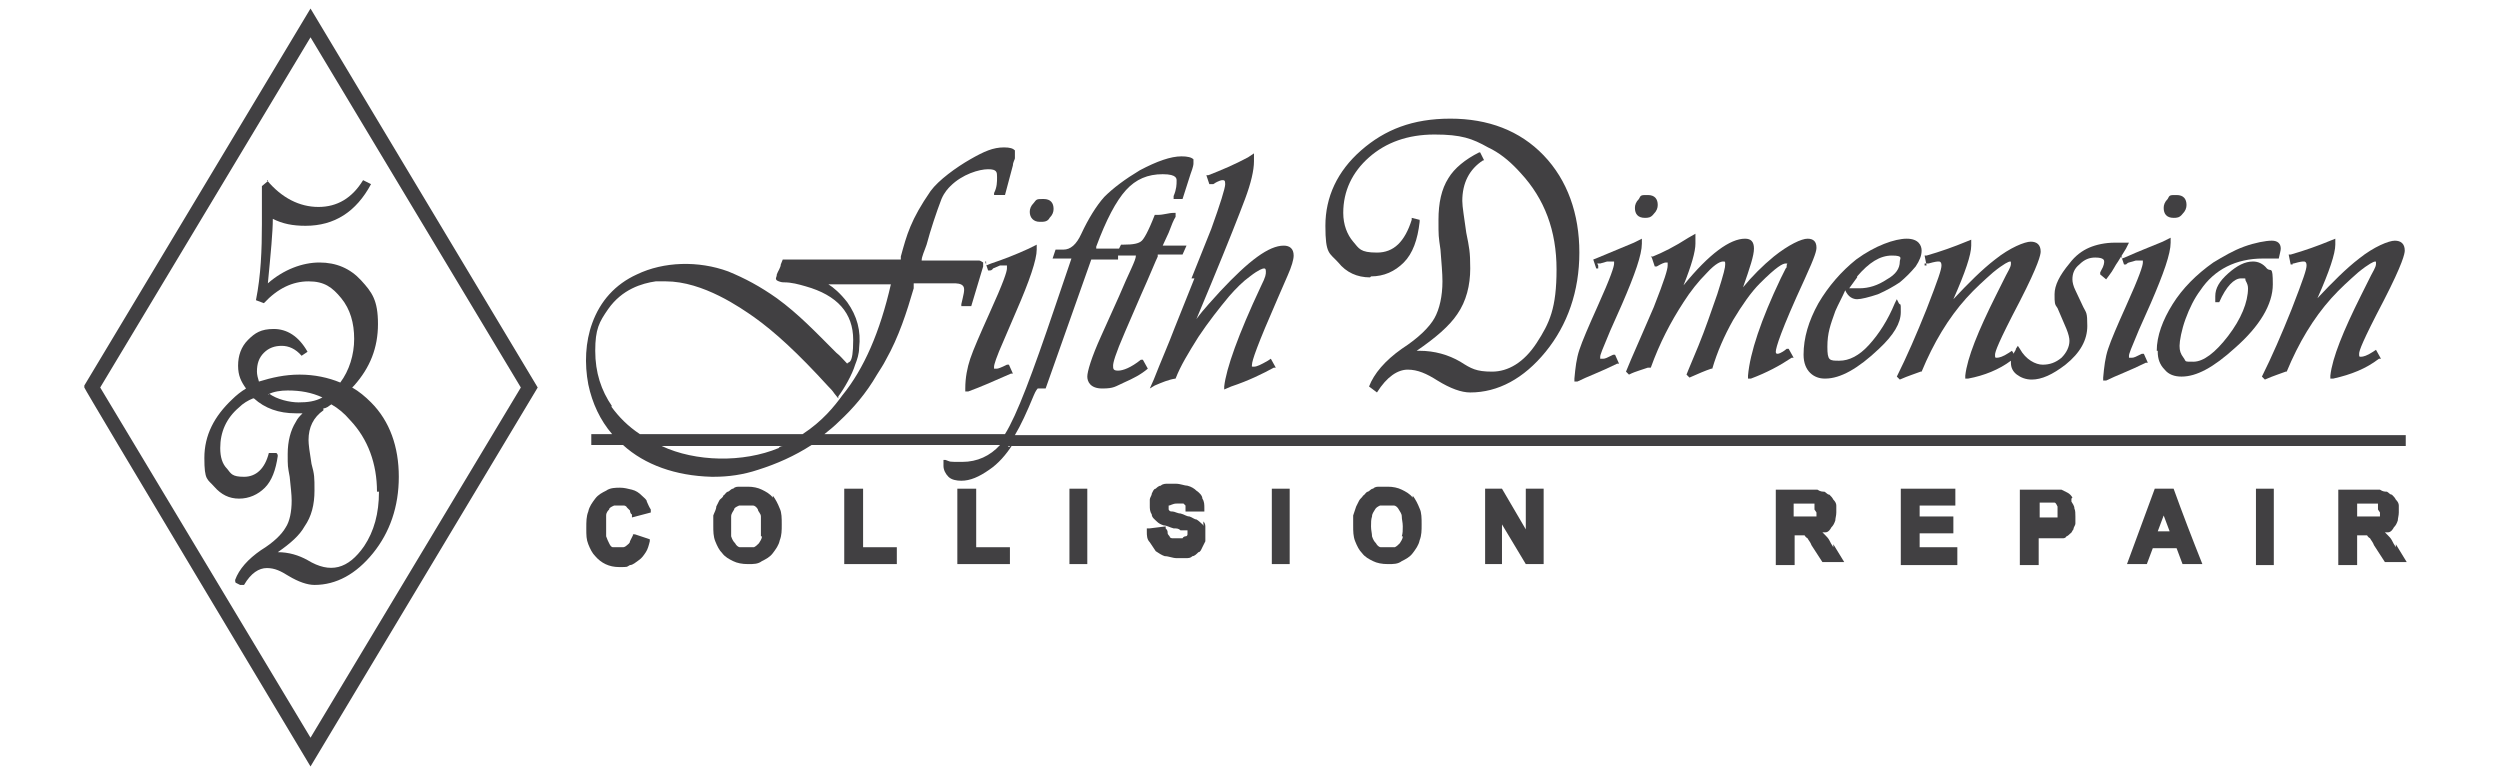<?xml version="1.0" encoding="UTF-8"?>
<svg xmlns="http://www.w3.org/2000/svg" id="Layer_2" data-name="Layer 2" width="200" height="62" version="1.1" viewBox="0 0 252 76.4">
  <defs>
    <style>
      .cls-1 {
        fill: #414042;
        stroke-width: 0px;
      }
    </style>
  </defs>
  <polygon class="cls-1" points="153.8 52.5 151.4 48.4 149.7 48.4 149.7 55.8 149.7 56 151.4 56 151.4 52 153.8 56 155.6 56 155.6 48.4 153.8 48.4 153.8 52.5"></polygon>
  <polygon class="cls-1" points="128.2 55.8 128.2 56 130 56 130 48.4 128.2 48.4 128.2 55.8"></polygon>
  <polygon class="cls-1" points="107.8 55.8 107.8 56 109.6 56 109.6 48.4 107.8 48.4 107.8 55.8"></polygon>
  <path class="cls-1" d="M121.5,52.4c0-.2-.2-.3-.4-.5,0,0-.3-.3-.5-.4-.2,0-.4-.2-.7-.3-.3,0-.5-.2-.9-.3-.3,0-.6-.2-.8-.2s-.3,0-.4-.2h0s0,0,0-.2h0v-.2c.2,0,.4-.2.8-.2h.4c0,0,.2,0,.3,0l.2.2c0,0,0,.2,0,.4v.2h1.9v-.3c0-.4,0-.7-.2-1,0-.3-.3-.6-.6-.8-.2-.2-.5-.4-.9-.5-.3,0-.7-.2-1.2-.2h-.8c-.2,0-.5,0-.7.2-.2,0-.4.2-.5.3-.2,0-.3.3-.4.5h0c0,.2-.2.4-.2.6v.6c0,.3,0,.6.2.9,0,.3.3.5.5.7h0c.2.2.4.3.7.4.3,0,.6.2,1,.3.3,0,.5,0,.7.2.2,0,.3,0,.4,0h0c0,0,.2,0,.3,0h0s0,0,0,0h0v.4s0,.2-.2.2c0,0-.2,0-.3.2h-1c0,0-.3,0-.3-.2,0,0-.2-.2-.2-.3,0-.2,0-.3-.2-.5v-.2l-1.6.2h-.3v.3c0,.4,0,.8.3,1.1.2.3.4.6.6.9.3.2.6.4.9.5.4,0,.8.2,1.2.2h.9c.3,0,.5,0,.7-.2.2,0,.4-.2.6-.4.2,0,.3-.3.4-.5s.2-.4.3-.6v-1.4c0-.2,0-.4-.2-.6v.3Z"></path>
  <polygon class="cls-1" points="98.4 48.4 96.5 48.4 96.5 55.8 96.5 56 101.8 56 101.8 54.3 98.4 54.3 98.4 48.4"></polygon>
  <path class="cls-1" d="M142.4,49.3h0c-.3-.4-.7-.6-1.1-.8s-.9-.3-1.4-.3h-.8c-.3,0-.5,0-.7.2-.2,0-.3.2-.5.3-.2,0-.3.3-.5.4-.1.2-.3.3-.4.5-.1.2-.2.4-.3.6-.1.3-.2.6-.3.9v1c0,.6,0,1.1.2,1.6s.4.9.7,1.2c.3.4.7.6,1.1.8s.9.3,1.5.3,1,0,1.4-.3c.4-.2.8-.4,1.1-.8s.6-.8.7-1.3c.2-.5.2-1,.2-1.6s0-1.2-.2-1.6c-.2-.5-.4-.9-.7-1.3v.2ZM141.4,53.2c0,.3-.2.5-.3.7-.2.2-.3.3-.5.4-.2,0-.4,0-.7,0s-.5,0-.7,0c-.2,0-.4-.2-.5-.4-.2-.2-.3-.4-.4-.7,0-.3-.1-.6-.1-1s0-.7.1-1c0-.3.2-.5.3-.7h0c.1-.2.3-.3.5-.4.2,0,.4,0,.7,0s.5,0,.7,0c.2,0,.4.2.5.4h0c.1.2.3.4.3.7s.1.6.1,1,0,.7-.1,1h0Z"></path>
  <path class="cls-1" d="M63.8,52.8v.3l-.3.6c0,.2-.2.3-.3.4,0,0-.2.2-.4.2h-.4c-.1,0-.4,0-.6,0-.2,0-.3-.2-.4-.4s-.2-.4-.3-.7c0-.3,0-.7,0-1.1s0-.7,0-1c0-.3.2-.5.3-.6h0c0-.2.3-.3.5-.4.2,0,.4,0,.6,0h.4c0,0,.2,0,.3.2,0,0,.2.2.3.3,0,0,0,.3.2.4v.3l1.9-.5v-.3c-.2-.3-.3-.6-.4-.8,0-.2-.3-.4-.5-.6-.3-.3-.6-.5-1-.6s-.8-.2-1.2-.2-1,0-1.4.3c-.4.2-.8.4-1.1.8s-.6.8-.7,1.3c-.2.5-.2,1-.2,1.7s0,1.1.2,1.6.4.9.7,1.2c.6.7,1.4,1.1,2.4,1.1s.7,0,1.1-.2c.3,0,.6-.3.9-.5.3-.2.5-.5.7-.8s.3-.7.4-1.1v-.2l-1.5-.5h-.3.1Z"></path>
  <polygon class="cls-1" points="87 48.4 85.1 48.4 85.1 55.8 85.1 56 90.4 56 90.4 54.3 87 54.3 87 48.4"></polygon>
  <path class="cls-1" d="M77.9,49.3h0c-.3-.4-.7-.6-1.1-.8-.4-.2-.9-.3-1.4-.3h-.8c-.3,0-.5,0-.7.2-.2,0-.3.2-.5.3-.2,0-.3.3-.5.4,0,.2-.3.3-.4.5s-.2.4-.3.6c0,.3-.2.6-.3.9v1c0,.6,0,1.1.2,1.6s.4.9.7,1.2c.3.4.7.6,1.1.8.4.2.9.3,1.5.3s1,0,1.4-.3c.4-.2.8-.4,1.1-.8.3-.4.6-.8.7-1.3.2-.5.2-1,.2-1.6s0-1.2-.2-1.6c-.2-.5-.4-.9-.7-1.3v.2ZM76.8,53.2c0,.3-.2.5-.3.7-.2.2-.3.3-.5.4-.2,0-.4,0-.7,0s-.5,0-.7,0c-.2,0-.4-.2-.5-.4-.2-.2-.3-.4-.4-.7,0-.3,0-.6,0-1s0-.7,0-1c0-.3.2-.5.3-.7h0c0-.2.3-.3.5-.4.2,0,.4,0,.7,0s.5,0,.7,0c.2,0,.4.2.5.4h0c0,.2.3.4.3.7s0,.6,0,1,0,.7,0,1h0Z"></path>
  <path class="cls-1" d="M208.9,49.3h0c-.1-.2-.3-.4-.5-.5l-.6-.3h-4.2v7.6h1.9v-2.7h2c.1,0,.3,0,.4,0,.1,0,.3,0,.4-.2h0c.1,0,.3-.2.4-.3.1,0,.2-.3.3-.4h0c0-.2.2-.4.2-.6v-.7c0-.3,0-.6-.1-.8,0-.3-.2-.5-.3-.7v-.3ZM207.4,51.1v.2h0s0,0-.1,0c0,0-.1,0-.2,0h-1.5v-1.5h1.5s.1,0,.2.2c0,0,0,0,.1.2v.7Z"></path>
  <polygon class="cls-1" points="193.5 52.9 196.9 52.9 196.9 51.2 193.5 51.2 193.5 50.1 197.1 50.1 197.1 48.4 191.6 48.4 191.6 55.8 191.6 56.1 197.3 56.1 197.3 54.3 193.5 54.3 193.5 52.9"></polygon>
  <path class="cls-1" d="M241.5,54.3h0c-.2-.3-.3-.5-.4-.7-.1-.2-.3-.4-.4-.5,0,0-.2-.2-.3-.3,0,0,.2,0,.3,0,.3,0,.5-.3.6-.5.2-.2.3-.4.4-.7,0-.2.1-.5.1-.8v-.7c0-.2-.1-.4-.3-.6h0c-.1-.2-.2-.3-.4-.5-.2,0-.3-.2-.5-.3-.2,0-.4,0-.7-.2h-4.2v7.6h1.9v-3h.8s.1,0,.2,0c0,0,.1.2.3.3.1.2.3.4.4.7l1.1,1.7h2.2l-1.1-1.8v.3ZM239.9,51v.2h-.1q0,0-.2,0h-2v-1.3h2s.1,0,.1,0v.6h0l.2.3Z"></path>
  <path class="cls-1" d="M217.2,48.4l-2.8,7.6h2l.6-1.6h2.4l.6,1.6h2c-1-2.5-2-5.1-2.9-7.6h-1.9ZM217.5,52.7l.6-1.6.6,1.6h-1.2Z"></path>
  <polygon class="cls-1" points="227.4 55.8 227.4 56.1 229.2 56.1 229.2 48.4 227.4 48.4 227.4 55.8"></polygon>
  <path class="cls-1" d="M184.8,54.3c-.2-.3-.3-.5-.4-.7-.1-.2-.3-.4-.4-.5,0,0-.2-.2-.3-.3,0,0,.2,0,.3,0,.3,0,.5-.3.6-.5.2-.2.3-.4.4-.7,0-.2.1-.5.1-.8v-.7c0-.2-.1-.4-.3-.6h0c-.1-.2-.2-.3-.4-.5-.2,0-.3-.2-.5-.3-.2,0-.4,0-.7-.2h-4.2v7.6h1.9v-3h.8s.1,0,.2,0c0,0,.1.2.3.3.1.2.3.4.4.7l1.1,1.7h2.2l-1.1-1.8h0v.3ZM183.1,51v.2h-.1q0,0-.2,0h-2v-1.3h2s.1,0,.1,0v.6h0l.2.3Z"></path>
  <path class="cls-1" d="M8.5,38v.2c-.1,0,22.8,38.2,22.8,38.2l22.9-38.2L31.3,0S8.5,38,8.5,38ZM31.3,73.5L10.1,38.2,31.3,2.9l21.2,35.3-21.2,35.3Z"></path>
  <path class="cls-1" d="M104.9,21.5c.3,0,.7,0,.9-.4.3-.3.4-.6.4-.9,0-.6-.3-1-1-1s-.7,0-1,.4c-.3.3-.4.6-.4.9,0,.6.4,1,1,1h0Z"></path>
  <path class="cls-1" d="M101.6,44.1h140.9v-1.1H102.3c.6-1,1.2-2.3,1.9-4,.2-.5.4-.7.4-.7,0,0,.2,0,.8,0h0l4.6-13h2.7v-.4h1.8c0,.5-.7,1.7-1.7,4.1l-1.8,4c-1,2.2-1.4,3.6-1.4,4.1s.3,1.2,1.5,1.2,1.3-.2,2.2-.6c.9-.4,1.7-.8,2.4-1.4h0c0,0-.5-.9-.5-.9h-.2c-1,.8-1.8,1.1-2.3,1.1s-.5-.2-.5-.5.2-1.1,1.2-3.4c.7-1.6,1.2-2.8,1.6-3.7.9-2,1.5-3.5,1.7-3.9v-.2h2.5l.4-.9h-2.4l.6-1.3c.3-.8.5-1.3.7-1.6v-.4c0,0-.2,0-.2,0-.5,0-1,.2-1.6.2s-.2,0-.3,0h0c-.7,1.8-1.1,2.4-1.3,2.6-.3.3-.9.4-1.8.4h-.3l-.2.4h-2.3v-.2c1-2.7,2-4.6,3-5.7,1-1.1,2.2-1.6,3.7-1.6s1.4.5,1.4.7c0,.3,0,.8-.3,1.5v.3h.9l.8-2.5c.3-.8.3-1,.3-1.1,0-.2,0-.3,0-.4-.2-.2-.6-.3-1.2-.3-1.1,0-2.5.5-4.2,1.4-1.5.9-2.7,1.8-3.6,2.7-.8.9-1.6,2.2-2.3,3.7-.5,1.1-1.1,1.6-1.8,1.6h-.8l-.3.9h1.9l-1.7,5c-2.2,6.5-3.8,10.8-5,12.7h-18.2c.5-.4,1-.8,1.5-1.3,1.4-1.3,2.7-2.8,3.8-4.7.3-.5.6-.9.9-1.5,1.3-2.3,2.1-4.8,2.8-7.2v-.5h4c.3,0,.8,0,1,.3s0,.9-.2,1.8v.2h1l1.2-4v-.4c0,0-.3-.2-.4-.2h-5.8c0-.4.3-1,.5-1.6.4-1.5,1-3.3,1.5-4.6.3-.7.7-1.1.9-1.3,1.2-1.2,2.9-1.7,3.8-1.7s.9.3.9.8,0,1-.3,1.6v.2h1.1l.8-3c0-.3.2-.6.2-.7,0-.2,0-.3,0-.4,0,0,0-.3,0-.4-.2-.2-.5-.3-1.1-.3-1.1,0-2,.4-3.4,1.2s-3.2,2.1-4,3.2c-2,2.9-2.4,4.4-3,6.6v.3h-11.9l-.2.5c0,.3-.3.7-.4,1h0c0,.3-.2.4,0,.6,0,0,.3.2.7.2.8,0,1.5.2,2.2.4,3.2.9,4.8,2.7,4.8,5.4s-.5,2.1-.6,2.4h0c-.4-.4-.7-.8-1.1-1.1-2.1-2.1-3.8-3.9-6-5.5-1.7-1.2-3.2-2-4.9-2.7-3-1.1-6.5-1-9.2.3-2.2,1-3.7,2.7-4.5,4.9-.7,1.9-.8,4.1-.4,6.2.4,1.9,1.2,3.6,2.4,5h-2.1v1.1h3.2c2.2,2,5.3,3.1,8.9,3.2h.3c1.4,0,2.9-.2,4.4-.7,1.9-.6,3.7-1.4,5.4-2.5h19c-1,1.1-2.3,1.7-3.8,1.7s-1.1,0-1.7-.2h-.2c0,.4,0,.5,0,.6,0,.4.2.8.5,1.1.3.3.8.4,1.3.4.9,0,1.8-.4,2.8-1.1.9-.6,1.7-1.5,2.4-2.6l-.4.3ZM61.7,40.1c-1.1-1.6-1.7-3.4-1.7-5.6s.4-2.9,1.3-4.2c1.4-2,3.4-2.6,4.8-2.8h1c3.8,0,7.6,2.7,8.9,3.6,2.1,1.5,4.4,3.6,7.5,7,.2.2.4.4.6.7l.4.5v-.2c.6-.8,1.4-2.2,1.7-3.2.2-.5.4-1.1.4-1.7.2-1.7-.2-3.2-1.2-4.6-.7-.9-1.4-1.5-1.9-1.8h6.3c-1.1,4.8-2.7,8.5-4.9,11.2h0c-.8,1.1-2,2.6-4,3.9h-16.4c-1.2-.8-2.1-1.7-2.9-2.8h.1ZM78.5,44.3c-3.6,1.5-8.4,1.4-11.8-.2h12.2c0,0-.3,0-.4.2Z"></path>
  <path class="cls-1" d="M120.4,27.2l-2,5c-.6,1.6-1.4,3.4-2.1,5.2l-.4.9.5-.3c.7-.3,1.4-.6,2.1-.7h0c.5-1.3,1.3-2.6,2.3-4.2,1-1.5,2.1-2.9,3.1-4.1.7-.8,1.4-1.5,2.1-2,.9-.7,1.3-.8,1.4-.8s.2,0,.2.3,0,.5-.5,1.5c-2.3,4.9-3.5,8.3-3.7,10.1v.3l.7-.3c1.8-.6,3.2-1.3,4.3-1.9h.2c0,0-.5-.9-.5-.9l-.3.2c-.7.4-1.1.6-1.4.6s-.2,0-.2-.2c0-.4.5-1.9,2.6-6.7l1-2.3c.4-.9.6-1.6.6-2,0-.7-.4-1-1-1-1.5,0-3.5,1.5-6.4,4.6-.7.8-1.6,1.7-2.4,2.8l1.5-3.6c1.7-4.1,2.8-6.9,3.4-8.5s.9-2.9.9-3.8,0-.3,0-.5v-.3l-.6.4c-1.3.7-2.7,1.3-4,1.8h-.2l.3.9h.4c.6-.4.9-.4.9-.4.2,0,.3,0,.3.4s-.5,2-1.4,4.5l-2,5h.2Z"></path>
  <path class="cls-1" d="M99.3,25.5l.3.9h.2c.2,0,.3-.2.3-.2l.7-.3c.4,0,.6,0,.7,0v.3c0,.3-.3,1.3-1.8,4.6-.9,2-1.6,3.6-1.9,4.5s-.5,1.9-.5,3v.3h.3c1.1-.4,2.5-1,4.3-1.8h.2l-.4-.9h-.2c-.6.3-.9.4-1,.4h-.3v-.2c0-.2.2-.9,1-2.7l1.2-2.8c1.4-3.2,2.1-5.3,2.1-6.3v-.5l-.8.4c-1.3.6-2.6,1.1-3.8,1.5l-.5.2v-.4Z"></path>
  <path class="cls-1" d="M161,25.7s.2,0,.3,0l.7-.2c.2,0,.4,0,.5,0h.2v.2c0,.3-.3,1.3-1.7,4.4-.9,2-1.5,3.4-1.8,4.3s-.4,1.8-.5,2.9v.3h.3c1-.5,2.4-1,4-1.8h.2l-.4-.9h-.2c-.6.3-.8.4-1,.4h-.3v-.2c0-.2.2-.7,1-2.6l1.2-2.7c1.3-3,2-5,2-6.1v-.5l-.8.4c-1.2.5-2.4,1-3.6,1.5l-.5.2.3.9h.2v-.3Z"></path>
  <path class="cls-1" d="M219.1,21.1c.3,0,.6,0,.9-.4.3-.3.4-.6.4-.9,0-.6-.3-1-1-1s-.7,0-.9.4c-.3.3-.4.6-.4.9,0,.6.3,1,1,1Z"></path>
  <path class="cls-1" d="M231.1,25.7h.1c.7-.2.9-.2,1-.2s.3,0,.3.4-.3,1.3-1.5,4.4c-1,2.5-2,4.8-3,6.8l.3.3c.9-.4,1.6-.6,2.1-.8h.1c1.2-2.9,2.7-5.4,4.5-7.4.9-1,1.8-1.8,2.7-2.6,1.1-.9,1.6-1.1,1.7-1.1s.1,0,.1.2,0,.3-.5,1.2l-1,2c-1.8,3.6-2.9,6.3-3.1,8.1v.3h.3c1.8-.4,3.3-1,4.6-2h.2c0,0-.5-.9-.5-.9l-.3.2c-.6.4-1,.5-1.2.5s-.2,0-.2-.3.3-1.2,2.5-5.4c1.9-3.7,2.1-4.7,2.1-5,0-.7-.4-1-1-1s-2.1.6-3.6,1.8c-1.3,1-2.7,2.4-4.2,4,1.2-2.7,1.8-4.5,1.8-5.4s0-.2,0-.3v-.3l-.5.2c-1.2.5-2.6,1-4,1.4h-.2l.2,1h.3-.1Z"></path>
  <path class="cls-1" d="M166.5,25.1l.3.9h.2c.5-.3.8-.4.9-.4h.2v.3c0,.4-.3,1.4-1.4,4.2l-1.3,3c-.8,1.8-1.3,3-1.5,3.5l.3.3c.4-.2.7-.3,1-.4l.9-.3h.3c.9-2.5,2-4.6,3.3-6.6.7-1.1,1.5-2.1,2.3-2.9,1-1.1,1.5-1.2,1.7-1.2s.2,0,.2.3-.1.8-.8,3c-.6,1.7-1.2,3.5-1.9,5.2l-1,2.4-.2.5.3.3c.9-.4,1.6-.7,2.2-.9h.1c.5-1.7,1.2-3.3,2.1-4.9.9-1.5,1.8-2.8,2.7-3.7,1.7-1.7,2.3-2,2.6-2s.1,0,.1.2,0,.2-.1.3l-.5,1c-2,4.2-3.1,7.5-3.3,9.8v.3h.3c1.6-.6,2.9-1.3,4.1-2.1h.2c0,0-.5-.9-.5-.9h-.2c-.6.5-.9.5-.9.5-.1,0-.2,0-.2-.2,0-.4.5-2.1,2.9-7.3,1.1-2.4,1.2-2.9,1.2-3.2,0-.6-.3-.9-.9-.9s-1.9.6-3.4,1.8c-1.1.9-2.2,2-3.1,3.1.7-2,1.1-3.2,1.1-3.9s-.3-1-.9-1c-1.5,0-3.6,1.5-6.2,4.7.8-2,1.2-3.4,1.2-4.2s0-.4,0-.7v-.3l-.7.4c-1.4.9-2.6,1.5-3.6,1.9h-.2,0Z"></path>
  <path class="cls-1" d="M213.8,24.9l.3.9h.2c0,0,.2-.2.3-.2l.7-.2c.2,0,.4,0,.5,0h.2v.2c0,.3-.3,1.3-1.7,4.4-.9,2-1.5,3.4-1.8,4.3s-.4,1.8-.5,2.9v.3h.3c1-.5,2.4-1,4-1.8h.2l-.4-.9h-.2c-.6.3-.8.4-1,.4h-.3v-.2c0-.2.2-.7,1-2.6l1.2-2.7c1.3-3,2-5,2-6.1v-.5l-.8.4c-1.2.5-2.5,1-3.6,1.5l-.5.2v-.2Z"></path>
  <path class="cls-1" d="M165.8,21.1c.3,0,.6,0,.9-.4.3-.3.4-.6.4-.9,0-.6-.3-1-1-1s-.7,0-.9.4c-.3.3-.4.6-.4.9,0,.6.3,1,1,1Z"></path>
  <path class="cls-1" d="M217.5,34.6c0,.7.2,1.3.7,1.8.4.5,1,.7,1.7.7,1.5,0,3.2-.9,5.4-2.9,2.5-2.2,3.8-4.4,3.8-6.4s-.2-1.2-.6-1.6c-.4-.5-.9-.7-1.4-.7-.8,0-1.6.4-2.5,1.2-.9.8-1.3,1.5-1.3,2.3s0,.4,0,.6h.4c.7-1.6,1.5-2.4,2.2-2.4s.3,0,.5.3c.1.2.2.4.2.7,0,1.4-.7,3.1-2,4.8-1.3,1.7-2.5,2.6-3.5,2.6s-.7,0-1-.4-.4-.7-.4-1.2.2-1.6.6-2.7c.4-1.1.9-2.1,1.5-2.9,1.4-2.1,3.6-3.2,6.3-3.2s.8,0,1.4,0h.2c.1-.5.2-.8.2-1,0-.5-.3-.8-.9-.8s-1.7.2-2.8.6-2.1,1-3.1,1.6c-1.7,1.2-3.1,2.6-4.1,4.2s-1.6,3.2-1.6,4.7h.1Z"></path>
  <path class="cls-1" d="M194,25.7h.3s0,0,.1,0c.7-.2.9-.2,1-.2s.3,0,.3.4-.3,1.3-1.5,4.4c-1,2.5-2,4.8-3,6.8l.3.3c.9-.4,1.6-.6,2.1-.8h.1c1.2-2.9,2.7-5.4,4.5-7.4.9-1,1.8-1.8,2.7-2.6,1.1-.9,1.6-1.1,1.7-1.1s.1,0,.1.2,0,.3-.5,1.2l-1,2c-1.8,3.6-2.9,6.3-3.1,8.1v.3h.3c1.6-.3,3.1-.9,4.3-1.8v.2c0,.5.2.9.6,1.2.4.3.9.5,1.5.5,1,0,2.1-.5,3.4-1.5,1.5-1.2,2.2-2.5,2.2-3.9s-.1-1.3-.4-1.9l-.8-1.7c-.2-.4-.3-.8-.3-1.1,0-.6.2-1.1.7-1.5.5-.5,1-.7,1.6-.7.9,0,.9.3.9.4s0,.4-.3.9c0,0,0,0-.1.2v.2l.6.5.3-.4c.4-.5.6-1,.9-1.4l.8-1.3.3-.6h-.3c-.3,0-.7,0-1.1,0-1,0-1.9.2-2.6.5-.7.3-1.4.8-2,1.6-1,1.2-1.5,2.2-1.5,3.1s0,1,.3,1.4l.9,2.1c.2.5.3.9.3,1.2,0,.6-.3,1.2-.8,1.7-.6.5-1.2.7-1.9.7s-1.7-.5-2.3-1.6l-.2-.3-.2.3c0,.2-.2.3-.2.5l-.2-.3-.3.2c-.6.4-1,.5-1.2.5s-.2,0-.2-.3.3-1.2,2.5-5.4c1.9-3.7,2.1-4.7,2.1-5,0-.7-.4-1-1-1s-2.1.6-3.6,1.8c-1.3,1-2.7,2.4-4.2,4,1.2-2.7,1.8-4.5,1.8-5.4s0-.2,0-.3v-.3l-.5.2c-1.2.5-2.6,1-4,1.4h-.2l.2,1h-.2Z"></path>
  <path class="cls-1" d="M184,37.3c1.5,0,3.3-1,5.4-3,1.5-1.4,2.2-2.6,2.2-3.7s0-.6-.2-.9l-.2-.4-.2.4c-.7,1.7-1.6,3.1-2.6,4.2s-2,1.6-3,1.6-1.2,0-1.2-1.4.3-2.2.8-3.6c.3-.7.7-1.4,1-2.1.3.7.8.9,1.2.9s1.2-.2,2.1-.5c.9-.4,1.6-.8,2.2-1.2.6-.5,1.1-1,1.6-1.6.4-.6.6-1.1.6-1.6s-.3-1.2-1.5-1.2-3.2.7-5.1,2.1c-1.5,1.2-2.8,2.7-3.8,4.4-1,1.8-1.5,3.5-1.5,5.2s1.1,2.4,2.1,2.4h0ZM187.2,27c1.2-1.4,2.3-2.1,3.5-2.1s.8.3.8.6c0,.7-.4,1.3-1.3,1.8-.9.6-1.8.9-2.8.9s-.6,0-1,0c.3-.4.5-.7.8-1.1Z"></path>
  <path class="cls-1" d="M138.2,27c1.3,0,2.4-.5,3.3-1.4.9-.9,1.4-2.3,1.6-4.1v-.2l-.8-.2v.2c-.7,2.2-1.8,3.3-3.5,3.3s-1.8-.4-2.4-1.1c-.6-.7-1-1.7-1-2.9,0-2.2.9-4.1,2.6-5.6,1.7-1.5,3.9-2.3,6.6-2.3s3.8.4,5.4,1.3l.4.2c1.1.6,2,1.4,2.9,2.4,2.4,2.6,3.6,5.8,3.6,9.7s-.7,5.4-2,7.4-2.9,2.9-4.5,2.9-2.1-.3-3.2-1c-1.2-.7-2.6-1.1-4.1-1.1h-.3c1.9-1.3,3.3-2.5,4.1-3.7.9-1.3,1.3-2.9,1.3-4.6s-.1-2.1-.4-3.6c-.2-1.5-.4-2.6-.4-3.2,0-1.8.7-3.2,2.1-4.1h.1l-.4-.8h-.1c-1.4.7-2.5,1.6-3.1,2.6-.7,1.1-1,2.5-1,4.2s0,1.6.2,3c.1,1.3.2,2.4.2,3.2,0,1.5-.3,2.8-.8,3.7-.5.9-1.6,2-3.3,3.1-1.7,1.2-2.8,2.5-3.3,3.8h0c0,0,.8.6.8.6h0c1-1.6,2.1-2.3,3.1-2.3s1.9.4,3,1.1c1.3.8,2.4,1.2,3.3,1.2,2.8,0,5.4-1.4,7.6-4.1,2.2-2.7,3.4-6.1,3.4-10s-1.2-7.3-3.6-9.8c-2.4-2.5-5.6-3.7-9.4-3.7s-6.6,1.1-9,3.2c-2.4,2.1-3.6,4.7-3.6,7.6s.4,2.7,1.3,3.7c.8,1,1.9,1.5,3.2,1.5h0Z"></path>
  <path class="cls-1" d="M27,17.4l-.6.5v3.8c0,2.6-.1,5.2-.6,7.7l.8.3c1.4-1.5,2.9-2.2,4.5-2.2s2.4.6,3.3,1.7c.9,1.1,1.3,2.5,1.3,4.1s-.5,3.2-1.4,4.4c-1.2-.5-2.6-.8-4.1-.8s-2.8.3-4.1.7c-.1-.3-.2-.7-.2-1,0-.8.2-1.4.7-1.9s1.1-.7,1.8-.7,1.4.3,2,1l.6-.4c-.9-1.6-2.1-2.3-3.4-2.3s-1.9.4-2.6,1.1-1,1.6-1,2.6.3,1.6.8,2.3c-.5.3-1,.7-1.4,1.1-1.8,1.7-2.8,3.6-2.8,5.9s.3,2.1,1,2.9,1.5,1.2,2.5,1.2,1.9-.4,2.6-1.1,1.1-1.8,1.3-3.2c0,0,0-.3-.2-.3h-.4c-.2,0-.3,0-.3,0-.4,1.6-1.3,2.4-2.5,2.4s-1.3-.3-1.7-.8c-.5-.5-.7-1.2-.7-2.1,0-1.6.6-3,1.9-4.1.4-.4.9-.7,1.4-.9h.1c1.1,1,2.5,1.5,4.2,1.5s.4,0,.7,0c-.3.3-.5.5-.7.9-.5.8-.8,1.9-.8,3.2s0,1.2.2,2.3c.1,1,.2,1.8.2,2.4,0,1.1-.2,2.1-.6,2.7-.4.7-1.2,1.5-2.5,2.3-1.3.9-2.2,1.9-2.6,3,0,0,0,.3.1.3l.4.2h.4c.7-1.2,1.5-1.7,2.3-1.7s1.4.3,2.2.8c1,.6,1.9.9,2.6.9,2.2,0,4.2-1.1,5.9-3.2s2.6-4.7,2.6-7.7-.9-5.6-2.8-7.5c-.6-.6-1.2-1.1-1.9-1.5,0,0,0,0,.2-.2,1.6-1.8,2.4-3.8,2.4-6.2s-.6-3.2-1.7-4.4c-1.1-1.2-2.5-1.8-4.2-1.8s-3.6.7-5.2,2.1c.3-3.1.5-5.2.5-6.5,1,.5,2,.7,3.3.7,2.9,0,5.1-1.4,6.6-4.2l-.8-.4c-1.1,1.8-2.6,2.7-4.5,2.7s-3.7-.9-5.2-2.7h.1ZM27.1,38.9h-.1c.6-.3,1.3-.4,2-.4,1.3,0,2.4.2,3.5.7-.7.4-1.5.5-2.4.5s-2.2-.3-3-.9h0ZM38.2,48.7c0,2.2-.5,4-1.5,5.5-1.6,2.3-3.4,2.8-5.7,1.4-.9-.5-1.9-.8-3-.8,1.3-.9,2.2-1.7,2.7-2.6.7-1,1-2.2,1-3.6s0-1.6-.3-2.7c-.2-1.2-.3-2-.3-2.4,0-1.3.5-2.3,1.5-3,0,0,0,0,0-.2.3,0,.5-.2.8-.4.7.4,1.3.9,1.9,1.6,1.8,1.9,2.7,4.4,2.7,7.2h0Z"></path>
</svg>
